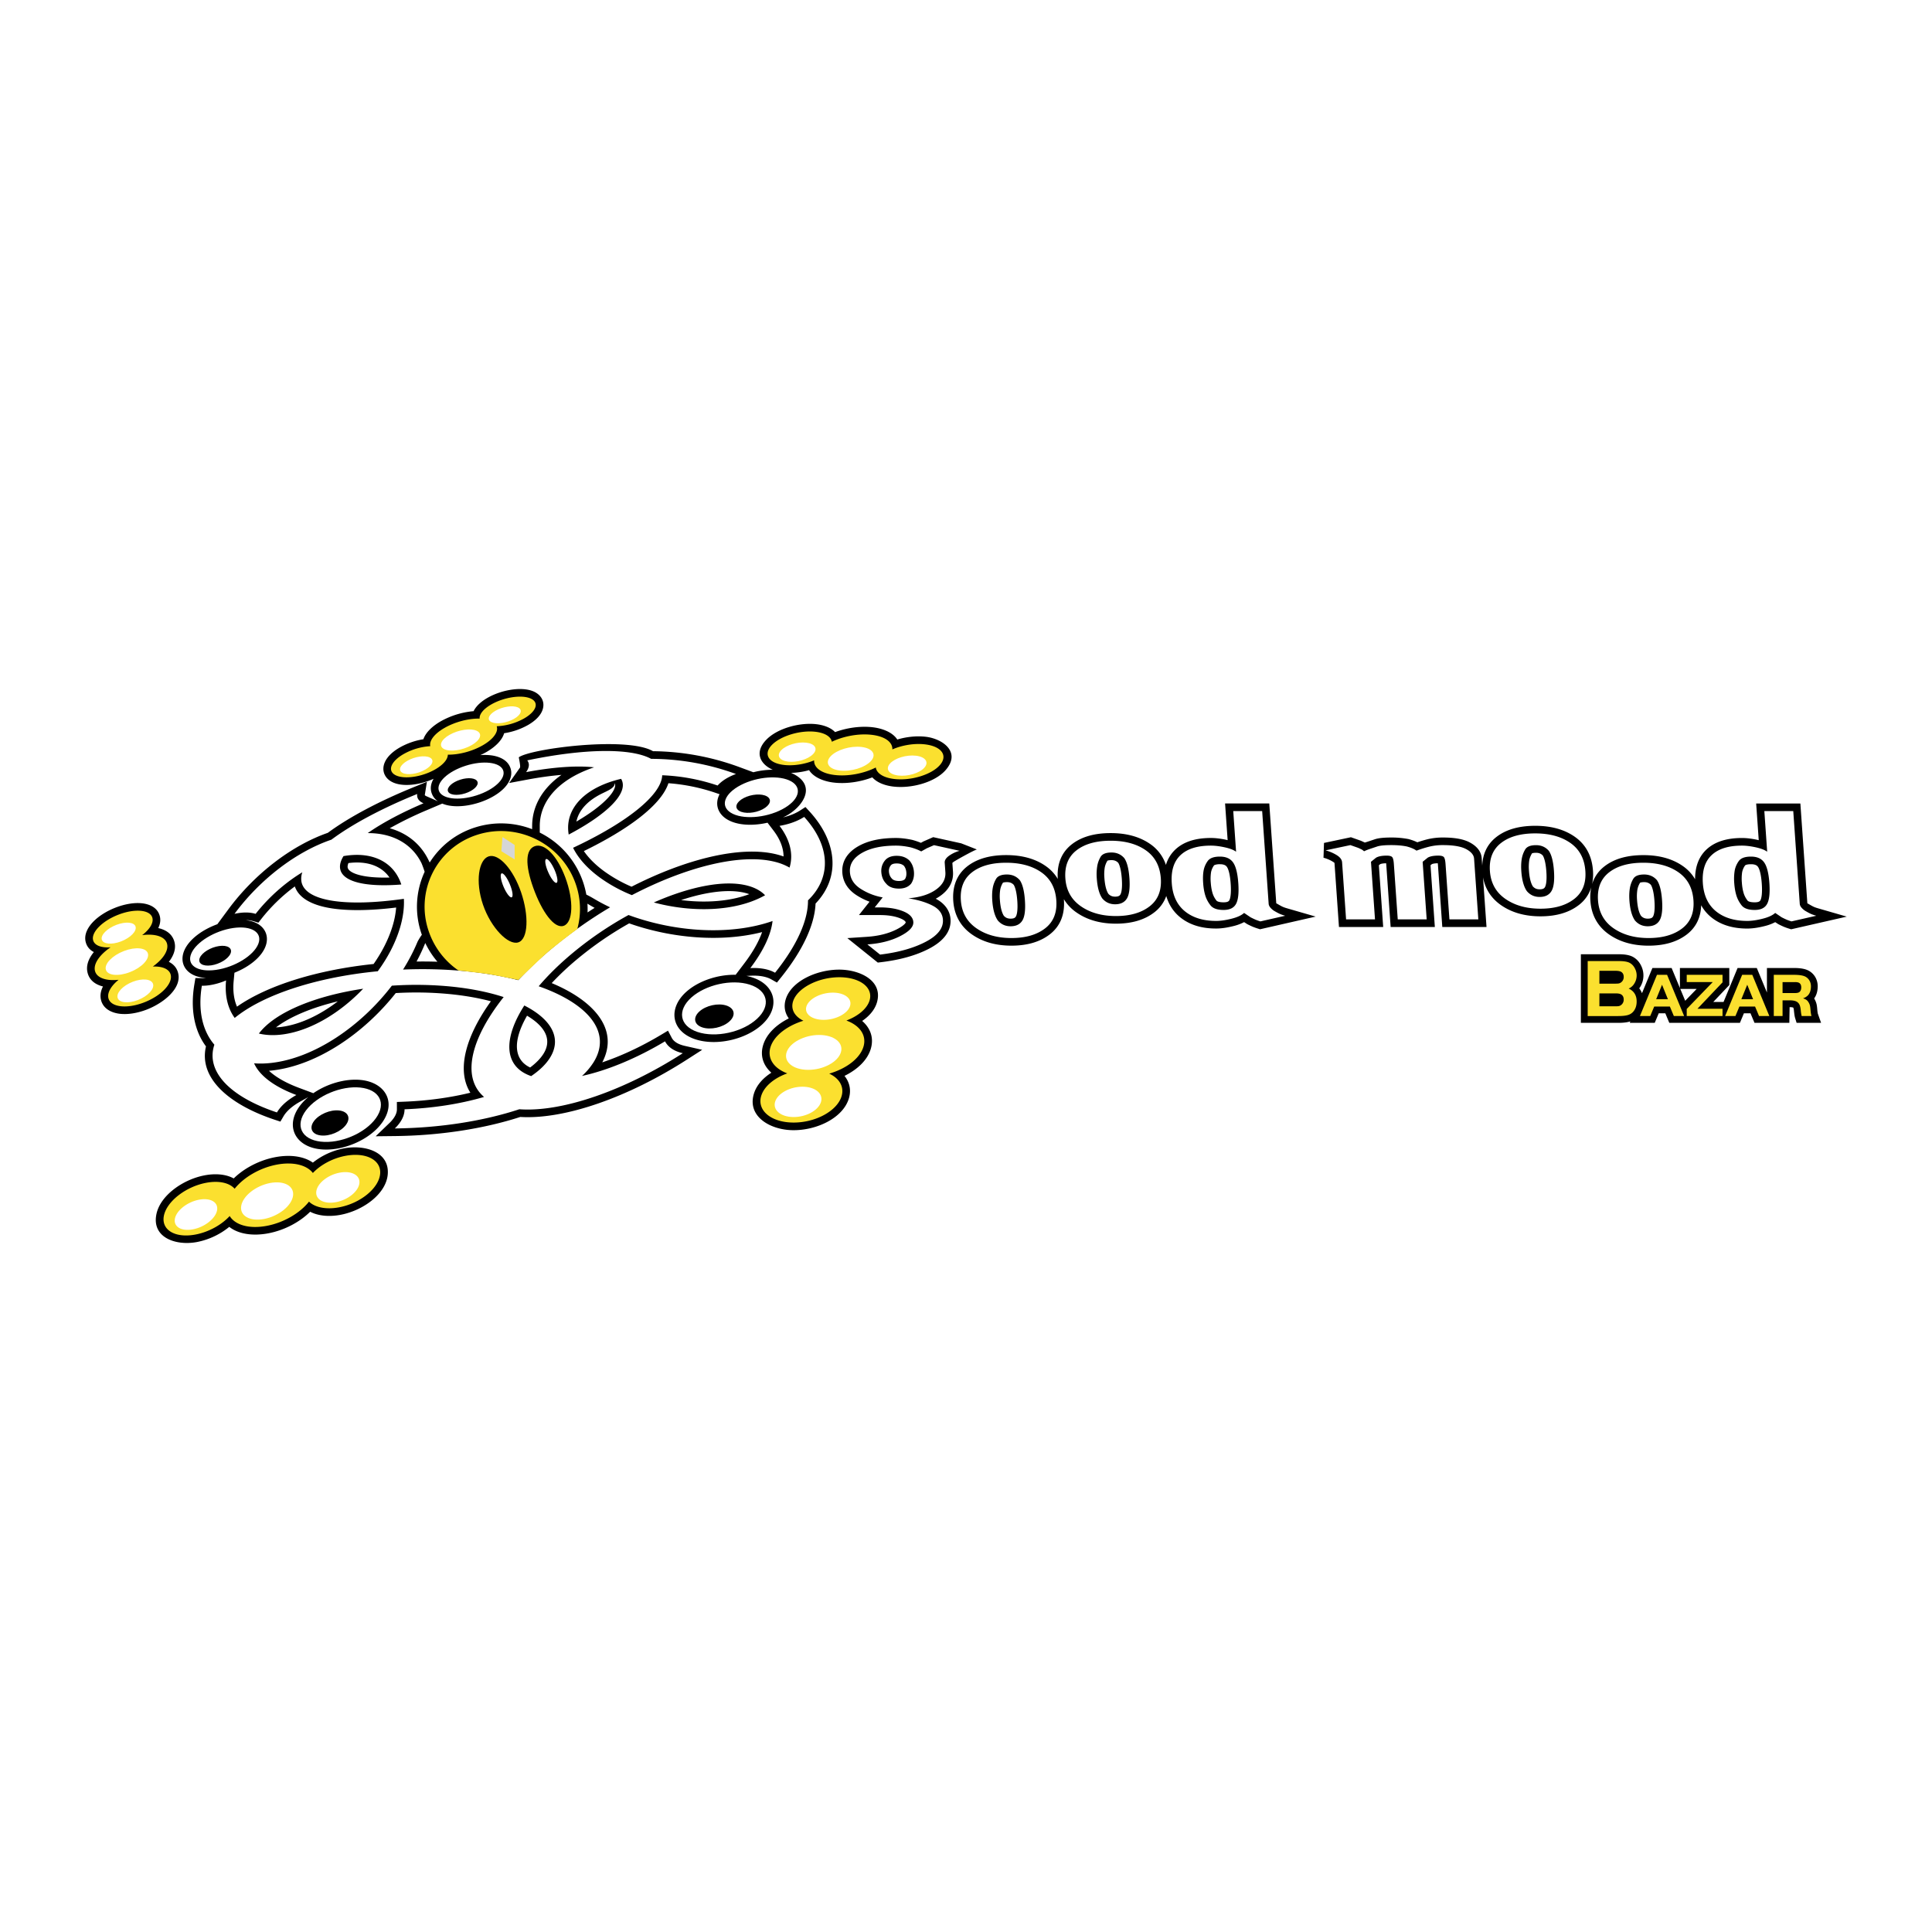 <svg xmlns="http://www.w3.org/2000/svg" width="2500" height="2500" viewBox="0 0 192.756 192.756"><g fill-rule="evenodd" clip-rule="evenodd"><path fill="#fff" d="M0 0h192.756v192.756H0V0z"/><path d="M167.643 98.664l.49 1.182 1.145-1.182h-1.635zm-4.983 3.24c-.334.109-.758.146-1.221.146h-3.715v-6.844h3.781c.51 0 .998.055 1.365.237.41.21.709.548.896.967.133.289.199.596.199.912a2.173 2.173 0 0 1-.416 1.285c.115.148.205.311.273.484l1.039-2.514h1.916l.828 1.998v-1.998h4.928v1.701l-1.598 1.686h1.025l1.4-3.387h1.916l1.012 2.445v-2.445h2.688c.59 0 1.168.066 1.574.326.254.162.455.379.596.645.141.268.207.555.207.854 0 .436-.098.861-.354 1.213l.074.131c.072.139.131.289.168.445.025.115.049.281.066.504.025.295.055.422.062.447l.322.908h-2.443l-.148-.477c-.053-.172-.088-.438-.117-.721a1.138 1.138 0 0 0-.064-.32c-.014-.008-.117-.051-.369-.049l-.027 1.566H175.046l-.398-.951h-.658l-.398.951H166.547l-.398-.951h-.658l-.398.951H162.6l.06-.145z"/><path d="M158.404 101.371v-5.485h3.102c.484 0 .838.055 1.061.165.256.131.451.344.582.639a1.496 1.496 0 0 1-.086 1.428 1.213 1.213 0 0 1-.572.51c.531.244.799.674.799 1.291 0 .359-.086.66-.254.902a1.11 1.11 0 0 1-.564.432c-.232.08-.576.119-1.031.119h-3.037v-.001zm1.168-3.232h1.59c.164 0 .285-.008.361-.025s.148-.053.219-.107a.65.65 0 0 0 .256-.545c0-.223-.08-.387-.24-.492-.115-.074-.305-.113-.572-.113h-1.613v1.282h-.001zm0 2.261h1.59c.164 0 .285-.008.363-.025s.148-.055.217-.107a.66.66 0 0 0 .256-.549c0-.225-.08-.391-.24-.496-.115-.076-.305-.113-.572-.113h-1.613v1.29h-.001zM163.615 101.371l1.701-4.113h1.01l1.701 4.113H167l-.396-.949h-1.562l-.398.949h-1.029zm2.207-3.123l-.586 1.445h1.172l-.586-1.445zM170.879 97.984h-2.594v-.726h3.572v.752l-2.5 2.633h2.5v.728h-3.572v-.707l2.594-2.68zM172.115 101.371l1.701-4.113h1.01l1.701 4.113H175.5l-.398-.949h-1.562l-.396.949h-1.029zm2.207-3.123l-.588 1.445h1.172l-.584-1.445zM177.846 99.805v1.566h-.875v-4.113h2.008c.576 0 .98.072 1.209.219.156.1.275.229.361.391s.129.34.129.535c0 .391-.102.693-.301.904a1.189 1.189 0 0 1-.49.295c.162.053.283.113.365.178s.156.158.223.283c.051.096.086.189.107.281s.039.227.053.406c.023.295.057.502.1.621h-.982a3.645 3.645 0 0 1-.09-.586c-.025-.24-.068-.426-.131-.553a.688.688 0 0 0-.289-.301c-.158-.086-.389-.129-.691-.127h-.706v.001zm0-.729h1.229c.205 0 .352-.029.438-.09.131-.094.197-.254.197-.48 0-.252-.1-.414-.297-.484a1.153 1.153 0 0 0-.338-.037h-1.229v1.091z" fill="#fbe02f"/><path d="M174.201 86.291a.365.365 0 0 0-.084.042 1.748 1.748 0 0 0-.303.682 4.527 4.527 0 0 0-.027 1.057c.027.403.09.748.178 1.038.078.259.207.507.393.745.027.035.17.17.713.17.43 0 .525-.128.568-.206.105-.194.201-.686.135-1.641-.068-.974-.232-1.481-.379-1.69-.096-.135-.268-.264-.697-.264-.245 0-.403.031-.497.067zm-21.263 2.152c.176.192.381.284.674.284.352 0 .461-.106.525-.213.102-.167.209-.623.143-1.556-.061-.877-.211-1.37-.355-1.604-.172-.181-.377-.271-.674-.271-.215 0-.34.029-.402.054-.119.199-.23.434-.275.701a4.499 4.499 0 0 0-.031 1.015c.055.812.213 1.311.395 1.59zm10.785 2.927c.176.192.381.284.674.284.352 0 .461-.106.525-.212.102-.168.209-.623.143-1.556-.061-.877-.211-1.37-.355-1.605-.17-.18-.377-.271-.674-.271-.215 0-.34.029-.402.054a1.99 1.99 0 0 0-.273.701 4.372 4.372 0 0 0-.033 1.015c.055.811.213 1.31.395 1.59zm4.175-4.963a4.12 4.12 0 0 1 1.221 1.317c-.002-1.191.338-2.217 1.129-2.962.865-.814 2.096-1.154 3.549-1.154.461 0 .98.062 1.557.19l.115.026-.256-3.66h4.41l.697 9.958c.02.027.057.024.146.082.197.116.357.204.48.263.113.054.273.108.477.167l2.828.818-5.549 1.264-.197-.063a6.344 6.344 0 0 1-.525-.186 9.32 9.32 0 0 1-.562-.266l-.305-.198a4.657 4.657 0 0 1-1.074.397c-.621.156-1.197.242-1.717.242-1.418 0-2.643-.354-3.6-1.134a4.098 4.098 0 0 1-.996-1.192c-.035 1.191-.494 2.194-1.43 2.913-1.006.773-2.305 1.12-3.818 1.12-1.521 0-2.854-.358-3.947-1.124-1.135-.795-1.758-1.933-1.855-3.34a4.778 4.778 0 0 1 .09-1.383 3.52 3.52 0 0 1-1.254 1.8c-1.006.773-2.305 1.12-3.818 1.12-1.521 0-2.854-.358-3.947-1.123-.979-.686-1.576-1.625-1.785-2.772l.348 4.959h-4.412l-.436-6.23-.012-.128c-.322.004-.502.049-.588.085l-.139.111.432 6.163h-4.41l-.436-6.23-.012-.128c-.322.004-.502.049-.588.085l-.139.111.432 6.163h-4.412l-.447-6.394a.764.764 0 0 0-.156-.116 3.444 3.444 0 0 0-.941-.402l.049-1.477 2.688-.568.99.35c.152.068.305.136.396.182.078-.029.176-.052.262-.082l.75-.25c.395-.13.971-.172 1.631-.172a8.92 8.92 0 0 1 1.707.154c.314.083.617.189.887.323.357-.122.699-.223 1.027-.304a6.36 6.36 0 0 1 1.533-.173c1.08 0 2.006.134 2.674.491.6.32 1.137.821 1.189 1.569l.053.755c.045-1.166.494-2.149 1.402-2.859.998-.781 2.324-1.124 3.885-1.124 1.541 0 2.875.343 3.945 1.092 1.121.784 1.717 1.94 1.816 3.372a4.68 4.68 0 0 1-.09 1.368c.213-.7.617-1.303 1.229-1.781 1-.781 2.324-1.125 3.885-1.125 1.54-.003 2.874.341 3.944 1.09zm-78.911 1.255c.078.093.268.234.707.234.323 0 .492-.084.598-.19.104-.172.155-.375.136-.64-.021-.299-.11-.517-.247-.688-.158-.141-.376-.232-.716-.232-.393 0-.529.112-.594.198a.868.868 0 0 0-.182.617c.021.31.143.542.298.701zm6.031-1.568l.061.866c.071 1.013-.424 1.831-1.27 2.427a4.528 4.528 0 0 1-.45.279c.818.425 1.41 1.117 1.474 2.035.092 1.307-.833 2.264-2.126 2.941-1.312.686-2.923 1.13-4.811 1.356l-.317.039-3.04-2.441 1.95-.129c1.179-.078 2.162-.332 2.967-.74.42-.213.671-.399.806-.543a.548.548 0 0 0 .099-.135.205.205 0 0 0-.064-.14c-.069-.073-.206-.174-.463-.279-.521-.213-1.189-.334-2.027-.334h-2.111l1.058-1.333a6.54 6.54 0 0 1-1.304-.652c-.827-.534-1.343-1.287-1.41-2.245-.081-1.149.541-2.027 1.562-2.621 1.003-.582 2.289-.839 3.794-.839.488 0 1.046.067 1.635.194.3.082.587.179.849.289l.246-.137.98-.429 2.796.617 1.56.611c-.33.094-2.114 1.086-2.333 1.247a.906.906 0 0 0-.111.096zm5.136 5.276c.176.192.381.284.674.284.352 0 .461-.106.525-.212.102-.168.209-.623.143-1.556-.061-.877-.211-1.37-.355-1.605-.17-.18-.377-.271-.674-.271-.215 0-.34.029-.402.054a1.99 1.99 0 0 0-.273.701 4.372 4.372 0 0 0-.033 1.015c.055.811.214 1.31.395 1.59zm10.428-2.195c.174.191.381.284.674.284.352 0 .461-.106.525-.212.102-.168.209-.623.143-1.557-.061-.877-.211-1.37-.355-1.604-.172-.18-.377-.271-.674-.271-.217 0-.34.029-.402.054a1.988 1.988 0 0 0-.275.7 4.374 4.374 0 0 0-.033 1.015c.057.812.215 1.312.397 1.591zm10.631-2.884a.365.365 0 0 0-.084.042 1.714 1.714 0 0 0-.301.682 4.403 4.403 0 0 0-.029 1.057c.029.403.09.748.178 1.038.078.259.207.507.393.745.029.035.172.17.713.17.43 0 .525-.127.568-.206.105-.194.203-.686.135-1.641-.066-.974-.232-1.481-.379-1.69-.096-.135-.268-.264-.697-.264a1.45 1.45 0 0 0-.497.067zm-3.477 5.217c-.68-.553-1.131-1.271-1.377-2.117a3.535 3.535 0 0 1-1.203 1.642c-1.006.774-2.305 1.121-3.818 1.121-1.523 0-2.854-.359-3.947-1.124a4.33 4.33 0 0 1-1.248-1.32l.004.068c.102 1.427-.346 2.626-1.418 3.45-1.006.773-2.305 1.12-3.818 1.12-1.521 0-2.854-.358-3.947-1.124-1.136-.795-1.758-1.933-1.856-3.34-.1-1.422.336-2.62 1.394-3.446 1-.781 2.324-1.125 3.884-1.125 1.541 0 2.875.344 3.945 1.092.508.355.908.788 1.205 1.288-.102-1.426.336-2.625 1.393-3.451.998-.781 2.324-1.124 3.885-1.124 1.539 0 2.873.344 3.945 1.092a4.083 4.083 0 0 1 1.566 2.085 3.434 3.434 0 0 1 .938-1.536c.865-.814 2.094-1.154 3.547-1.154.461 0 .98.062 1.559.19l.113.026-.256-3.66h4.41l.697 9.958c.02.027.057.024.146.082.197.116.357.204.48.263.115.054.273.108.477.167l2.828.818-5.549 1.264-.197-.063a6.624 6.624 0 0 1-.525-.186 9.32 9.32 0 0 1-.562-.266l-.305-.198a4.657 4.657 0 0 1-1.074.397c-.621.156-1.197.242-1.717.242-1.419.003-2.644-.351-3.599-1.131z"/><path d="M87.93 87.013c.033.47.197.856.493 1.158.27.324.693.485 1.271.485.522 0 .923-.162 1.203-.485.224-.333.32-.72.29-1.158-.032-.459-.183-.845-.452-1.158-.324-.313-.748-.47-1.27-.47-.549 0-.95.167-1.202.501s-.362.71-.333 1.127zm.135 2.521a5.993 5.993 0 0 1-2.204-.861c-.663-.428-1.017-.98-1.064-1.659-.055-.782.34-1.419 1.186-1.91.845-.49 1.982-.736 3.412-.736.439 0 .924.058 1.455.172.42.115.773.25 1.059.407l.556-.312.72-.313 2.554.563a3.326 3.326 0 0 0-1.059.5c-.301.219-.442.448-.426.688l.066.939c.048.688-.268 1.272-.949 1.752s-1.596.767-2.743.86c.973.157 1.78.401 2.422.735s.983.798 1.025 1.393c.059.845-.515 1.583-1.721 2.214-1.207.631-2.723 1.056-4.549 1.275l-1.267-1.017c1.258-.083 2.345-.356 3.261-.821.916-.464 1.357-.936 1.323-1.416-.031-.448-.365-.803-1.002-1.063s-1.408-.391-2.315-.391h-.535l.795-.999zM98.998 89.832c.064.897.248 1.565.553 2.003.33.386.756.579 1.277.579.551 0 .941-.193 1.176-.579.234-.386.318-1.054.252-2.003-.066-.95-.238-1.623-.512-2.019-.33-.376-.756-.564-1.277-.564-.549 0-.91.144-1.082.43a2.684 2.684 0 0 0-.346.963c-.057.355-.07.752-.041 1.19zm1.387-3.757c1.43 0 2.6.318 3.51.955s1.408 1.571 1.494 2.802c.086 1.221-.289 2.152-1.123 2.794-.834.642-1.953.962-3.355.962-1.4 0-2.572-.329-3.51-.986-.94-.658-1.452-1.581-1.535-2.771-.085-1.221.282-2.153 1.103-2.794.82-.641 1.959-.962 3.416-.962zM109.426 87.637c.062.897.246 1.565.553 2.003.328.386.754.58 1.277.58.549 0 .941-.193 1.176-.58.234-.386.316-1.054.252-2.003-.068-.95-.238-1.623-.514-2.02-.328-.376-.754-.563-1.275-.563-.551 0-.912.144-1.084.43a2.688 2.688 0 0 0-.344.963 5.097 5.097 0 0 0-.041 1.19zm1.386-3.757c1.428 0 2.598.318 3.508.955s1.408 1.571 1.496 2.802c.084 1.221-.289 2.152-1.125 2.794-.834.642-1.951.963-3.354.963s-2.572-.329-3.512-.986c-.939-.658-1.451-1.581-1.533-2.771-.086-1.221.281-2.153 1.104-2.794.821-.642 1.959-.963 3.416-.963zM121.709 85.463c-.604 0-1.014.151-1.225.454-.213.303-.348.626-.406.971s-.072.756-.037 1.236c.031.449.1.851.207 1.206s.281.686.523.994c.242.308.678.462 1.311.462.605 0 1.016-.201 1.236-.603.219-.402.295-1.088.227-2.059-.07-.991-.242-1.683-.518-2.074-.273-.391-.713-.587-1.318-.587zm-.375 6.418c-1.291 0-2.33-.321-3.117-.962-.787-.642-1.225-1.573-1.309-2.794-.088-1.242.203-2.178.875-2.81.67-.631 1.678-.947 3.025-.947.412 0 .877.058 1.393.172.518.115.891.261 1.123.438l-.283-4.054h2.885l.648 9.251c.016.219.182.443.5.673.23.136.416.238.559.306.141.068.338.138.592.211l-2.477.563c-.197-.062-.352-.117-.465-.164s-.283-.128-.512-.243l-.648-.438c-.258.24-.678.433-1.258.579-.582.146-1.092.219-1.531.219zM141.938 85.981l.402 5.744h-2.887l-.387-5.523c-.025-.369-.082-.6-.172-.694s-.271-.142-.545-.142c-.469 0-.82.068-1.059.205l-.508.41.402 5.744h-2.885l-.398-5.687c-.018-.263-.186-.496-.502-.701a4.2 4.2 0 0 0-1.148-.497l2.479-.524.76.268c.143.063.256.115.342.158.084.042.172.105.26.189.16-.078.354-.155.582-.233l.744-.249c.27-.088.734-.133 1.393-.133.578 0 1.09.044 1.535.134.42.111.746.251.979.418.455-.167.885-.301 1.291-.401a5.571 5.571 0 0 1 1.35-.151c1.043 0 1.816.134 2.316.401.498.268.762.584.787.951l.424 6.056h-2.885l-.387-5.523c-.027-.369-.084-.6-.174-.694-.088-.095-.27-.142-.545-.142-.467 0-.82.068-1.059.205l-.505.411zM151.781 86.905c.062.897.248 1.565.553 2.003.33.386.756.58 1.277.58.551 0 .941-.193 1.176-.58.234-.386.318-1.054.252-2.003s-.238-1.623-.514-2.02c-.328-.375-.754-.563-1.275-.563-.549 0-.91.144-1.082.431a2.685 2.685 0 0 0-.346.962c-.058.355-.07.752-.041 1.19zm1.387-3.757c1.43 0 2.6.318 3.51.955.91.637 1.408 1.571 1.494 2.802.086 1.221-.289 2.152-1.123 2.794-.836.642-1.953.962-3.355.962-1.4 0-2.572-.329-3.512-.986-.939-.657-1.449-1.581-1.533-2.771-.086-1.221.283-2.152 1.104-2.794.819-.641 1.958-.962 3.415-.962zM162.566 89.832c.064.897.248 1.565.553 2.003.33.386.756.579 1.277.579.551 0 .941-.193 1.176-.579.234-.386.318-1.054.252-2.003-.066-.95-.238-1.623-.512-2.019-.33-.376-.754-.564-1.277-.564-.549 0-.91.144-1.082.43a2.684 2.684 0 0 0-.346.963c-.056.355-.07.752-.041 1.19zm1.387-3.757c1.43 0 2.6.318 3.51.955s1.408 1.571 1.494 2.802c.086 1.221-.289 2.152-1.123 2.794-.836.642-1.953.962-3.355.962-1.4 0-2.572-.329-3.512-.986-.938-.658-1.449-1.581-1.533-2.771-.086-1.221.283-2.153 1.104-2.794s1.958-.962 3.415-.962zM174.697 85.463c-.605 0-1.014.151-1.225.454-.213.303-.35.626-.406.971a5.28 5.28 0 0 0-.039 1.236c.033.449.102.851.209 1.206s.281.686.523.994c.24.308.678.462 1.311.462.604 0 1.016-.201 1.234-.603.221-.402.295-1.088.229-2.059-.07-.991-.242-1.683-.518-2.074-.273-.391-.712-.587-1.318-.587zm-.375 6.418c-1.291 0-2.332-.321-3.119-.962-.785-.642-1.223-1.573-1.309-2.794-.086-1.242.205-2.178.877-2.81.67-.631 1.678-.947 3.025-.947.412 0 .875.058 1.393.172.516.115.891.261 1.123.438l-.283-4.054h2.885l.648 9.251c.014.219.182.443.5.673.229.136.414.238.557.306s.34.138.592.211l-2.475.563c-.197-.062-.352-.117-.465-.164s-.283-.128-.512-.243l-.648-.438c-.258.24-.678.433-1.26.579-.58.146-1.089.219-1.529.219z" fill="#fff"/><path d="M58.609 90.16c.019.293.022.584.011.874.233-.154.469-.307.704-.456a20.094 20.094 0 0 1-.497-.287l-.218-.131zm-16.18 3.923l-.064.155a18.634 18.634 0 0 1-.806 1.694 46.754 46.754 0 0 1 2.083.02 8.524 8.524 0 0 1-1.213-1.869zm32.327-4.871a3.868 3.868 0 0 0-.339-.107c-1.566-.424-3.862-.166-6.464.695 2.467.315 4.889.125 6.803-.588zm-21.864 17.292c.586-.438 1.022-.889 1.311-1.336.807-1.252.438-2.604-1.62-3.832-1.561 2.725-1.202 4.453.309 5.168zm-25.358-4c.18-.01.366-.027.558-.051 1.841-.24 3.816-1.168 5.612-2.549-2.612.625-4.776 1.537-6.17 2.6zm7.23-16.396c-.091.22-.094.371-.073.464.041.182.288.524 1.29.763.726.173 1.698.249 2.879.215-.754-1.095-2.134-1.691-4.096-1.442zm25.761-6.361c.917-.937.904-1.431.81-1.615.012.5-.718.756-1.362 1.083-1.475.747-2.25 1.725-2.467 2.755 1.327-.779 2.349-1.538 3.019-2.223zm-36 12.054c.47.054.896.184 1.248.403.774.484 1.061 1.336.709 2.24-.426 1.094-1.683 2.048-3.092 2.606l-.078.838c-.094 1.004.035 1.859.333 2.547 3.105-2.176 8.162-3.689 13.629-4.256.864-1.231 1.521-2.536 1.905-3.831a8.65 8.65 0 0 0 .345-1.804c-2.561.312-4.789.345-6.488.074-1.649-.263-3.174-.88-3.62-2.179a17.242 17.242 0 0 0-3.316 3.206l-.322.41-.498-.153a2.583 2.583 0 0 0-.755-.101zm52.05-9.72c-1.472.34-3.042.277-4.05-.342-.823-.505-1.172-1.347-.853-2.228.033-.093.073-.183.119-.272l-.438-.15a18.802 18.802 0 0 0-4.665-.947c-.719 2.203-4.082 4.646-8.436 6.77.466.679 1.143 1.372 2.056 2.035a14.14 14.14 0 0 0 2.702 1.52c5.338-2.728 10.876-4.154 14.532-3.211.219.057.431.122.633.194-.002-.809-.321-1.692-1.007-2.591l-.593-.778zm-31.262-6.052l-.053.004.053-.004zm36.133-3.775c.692.08 1.419.317 1.871.789 1.153-.425 2.511-.626 3.724-.488.986.112 2.008.496 2.481 1.227.902-.268 1.912-.382 2.837-.275 1.674.192 3.575 1.521 1.978 3.335-1.071 1.216-3.426 1.861-5.264 1.627-.777-.099-1.571-.381-2.041-.911-1.206.461-2.643.675-3.909.512-.968-.125-1.946-.516-2.4-1.232a7.331 7.331 0 0 1-1.801.273c.137.055.268.117.391.187 2.178 1.236.689 3.276-.93 4.125a6.877 6.877 0 0 1-.258.128c.51-.121.979-.291 1.385-.506a4.29 4.29 0 0 0 .31-.18l.541-.348.434.475c2.667 2.926 3.133 6.472.574 9.155-.094 2.155-1.314 4.723-3.449 7.379l-.405.504-.562-.318a2.402 2.402 0 0 0-.495-.207c-.435-.133-.963-.188-1.561-.158l-.427.021c.185.035.365.082.54.137 2.388.746 2.884 2.992 1.031 4.705-1.645 1.521-4.616 2.178-6.707 1.467-2.402-.818-2.688-3.094-.859-4.727 1.228-1.098 3.162-1.73 4.921-1.695l.857-1.129c.874-1.149 1.458-2.208 1.782-3.129-4.03 1.026-8.962.642-13.262-.873a34.606 34.606 0 0 0-5.226 3.603 28.373 28.373 0 0 0-2.503 2.357c4.115 1.711 6.797 4.566 5.044 7.908 1.883-.633 3.894-1.57 5.868-2.75l.69-.412.374.713c.135.256.407.516.919.695.112.039.229.072.35.102l1.769.4-1.526.98c-5.784 3.717-12.125 5.988-16.624 5.719-3.626 1.176-8.021 1.859-12.51 1.906l-1.917.021 1.381-1.33a3.14 3.14 0 0 0 .412-.475c.246-.35.327-.646.326-.883l-.003-.734.734-.029c2.325-.09 4.581-.402 6.597-.895-1.461-2.33-.356-5.783 2.049-9.123-1.438-.381-3.104-.654-4.949-.787a35.021 35.021 0 0 0-4.544-.031c-3.164 4.008-7.775 7.15-12.19 7.707-.154.02-.306.035-.456.049.647.602 1.635 1.193 2.996 1.701l1.428.533c1.372-.945 3.198-1.48 4.752-1.32 2.389.246 3.584 2.189 2.114 4.25-1.256 1.76-4.027 2.922-6.239 2.656-2.457-.295-3.468-2.336-1.965-4.332.234-.311.515-.6.832-.867l-.816.457c-.653.365-1.155.777-1.48 1.201a2.435 2.435 0 0 0-.174.258l-.312.531-.585-.193c-4.543-1.512-7.582-4.146-6.839-7.311-1.186-1.592-1.562-3.77-1.16-6.176l.107-.643.652.008c.129 0 .263-.006.403-.018-.592-.035-1.127-.182-1.546-.463-.774-.52-.999-1.4-.616-2.287.483-1.119 1.831-2.082 3.295-2.611l1.101-1.49c2.583-3.494 6.263-6.351 9.92-7.628 2.117-1.56 5.125-3.161 8.637-4.583l1.249-.505-.212 1.33a.64.64 0 0 0 .182.114l1.134.499a1.61 1.61 0 0 1-.633-.824c-.172-.518-.047-1.007.197-1.422-1.362.616-3.096.856-4.147.315-.757-.39-1.048-1.143-.745-1.905.246-.619.842-1.151 1.557-1.555a7.04 7.04 0 0 1 2.316-.801c.254-.745 1.006-1.378 1.769-1.81a8.13 8.13 0 0 1 3.242-.99c.271-.564.847-1.025 1.414-1.346 1.351-.765 3.338-1.138 4.544-.632.725.305 1.19.977.935 1.801-.198.639-.788 1.17-1.478 1.565a6.995 6.995 0 0 1-2.368.811c-.224.77-.997 1.432-1.759 1.87a7.023 7.023 0 0 1-.618.315 5.42 5.42 0 0 1 1.024.015c.737.085 1.628.387 1.954 1.201.346.866-.179 1.676-.714 2.186-.583.554-1.438 1.031-2.416 1.343-.98.312-1.962.421-2.774.317a3.386 3.386 0 0 1-.873-.225l-1.569.667a36.349 36.349 0 0 0-3.671 1.794c1.729.481 3.08 1.564 3.86 3.153l.128.262a8.28 8.28 0 0 1 4.527-3.496 8.565 8.565 0 0 1 5.691.172l.004-.374c.021-1.973 1.06-3.732 2.923-5.041-1.031.084-2.167.24-3.382.466l-1.839.344 1.078-1.529c.089-.127-.119-.996-.109-1.039 1.172-.86 10.773-2.118 13.387-.607a25.57 25.57 0 0 1 8.543 1.558l1.469.542a7.9 7.9 0 0 1 1.933-.25c-1.212-.529-1.906-1.706-.616-3.019 1.081-1.1 3.266-1.718 4.966-1.524zm-69.488 28.892c-.754-.086-1.633-.443-1.874-1.352-.126-.48-.028-.947.19-1.373-.718-.178-1.333-.584-1.533-1.355-.191-.738.116-1.46.623-2.078-.378-.196-.683-.508-.81-.987-.214-.813.281-1.571.783-2.076.549-.551 1.333-1.044 2.22-1.384.884-.339 1.777-.491 2.526-.428.689.058 1.559.343 1.832 1.192.145.451.068.889-.126 1.289.718.162 1.342.54 1.583 1.275.242.737-.039 1.467-.526 2.094.404.199.735.517.892 1.001.513 1.59-1.418 3.107-3.07 3.75-.951.37-1.912.524-2.71.432zm22.027 20.055c-1.121.211-2.214.123-3.04-.305-1.044 1.035-2.572 1.85-4.188 2.154-1.491.281-2.949.094-3.882-.646a7.331 7.331 0 0 1-3.227 1.514c-2.109.398-4.559-.445-4.032-2.828.405-1.83 2.625-3.406 4.776-3.822 1.072-.207 2.135-.131 2.925.305 1.037-1.016 2.541-1.811 4.119-2.117 1.43-.277 2.833-.125 3.78.539a7.117 7.117 0 0 1 3.078-1.418c2.079-.402 4.603.318 4.389 2.617-.18 1.931-2.448 3.579-4.698 4.007zm53.506-21.185c-.218.744-.773 1.367-1.472 1.844.774.67 1.193 1.623.866 2.76-.336 1.166-1.371 2.105-2.63 2.721.481.598.696 1.365.442 2.232-.575 1.965-3.221 3.223-5.619 3.186-2.305-.037-4.607-1.428-3.833-3.725.277-.82.918-1.502 1.712-2.01-.788-.705-1.18-1.703-.784-2.861.371-1.09 1.35-1.967 2.525-2.557-.389-.539-.539-1.219-.283-1.977.589-1.75 3.037-2.859 5.229-2.889 2.069-.029 4.493 1.065 3.847 3.276z"/><path d="M43.784 78.881c-.272-.818.925-1.924 2.671-2.481 1.746-.557 3.418-.366 3.738.437.326.815-.86 1.95-2.655 2.522-1.795.572-3.477.353-3.754-.478zM21.546 96.766c-1.866.26-2.959-.482-2.458-1.644.493-1.143 2.354-2.269 4.172-2.533 1.827-.266 2.959.434 2.513 1.58-.452 1.164-2.352 2.334-4.227 2.597zM37.509 111.557c-1.084 1.52-3.576 2.576-5.529 2.342-1.932-.23-2.564-1.635-1.448-3.119 1.099-1.459 3.504-2.471 5.404-2.275 1.921.198 2.641 1.556 1.573 3.052zM74.782 98.229c1.822.57 2.172 2.1.742 3.422-1.446 1.338-4.126 1.924-5.945 1.305-1.791-.609-2.041-2.15-.598-3.439 1.427-1.275 4.007-1.849 5.801-1.288zM73.918 78.32c1.639-.848 3.876-1.012 5.021-.362 1.163.66.768 1.912-.908 2.791-1.684.883-3.982 1.034-5.108.342-1.108-.681-.652-1.919.995-2.771z" fill="#fff"/><path d="M39.46 77.338c-.846-.436-.463-1.385.838-2.122a6.165 6.165 0 0 1 2.63-.77c-.115-.542.406-1.248 1.454-1.84 1.069-.604 2.411-.936 3.473-.91-.045-.43.371-.967 1.183-1.427 1.247-.705 2.974-.971 3.875-.592.911.383.638 1.281-.626 2.005a6.144 6.144 0 0 1-2.729.776c.187.544-.31 1.28-1.398 1.904-1.066.612-2.409.948-3.479.93.002.449-.44 1.001-1.264 1.473-1.322.758-3.1 1.014-3.957.573zM14.394 100.006c-1.735.674-3.338.488-3.574-.406-.146-.553.269-1.246 1.013-1.846-1.233.133-2.174-.18-2.355-.879-.183-.708.463-1.624 1.552-2.362-.917.064-1.601-.182-1.739-.706-.21-.797.929-1.938 2.54-2.556 1.608-.617 3.111-.492 3.362.287.165.512-.249 1.18-1.009 1.76 1.25-.164 2.241.119 2.467.808.223.68-.357 1.578-1.405 2.327.905-.04 1.596.223 1.77.764.28.873-.891 2.135-2.622 2.809zM37.926 117.123c-.132 1.428-1.964 2.928-4.082 3.33-1.324.25-2.428.006-3.015-.566-.891 1.129-2.488 2.09-4.212 2.416-1.763.334-3.158-.09-3.701-.979-.797.869-2.068 1.592-3.409 1.846-2.061.391-3.465-.479-3.147-1.916.312-1.412 2.178-2.852 4.178-3.24 1.3-.252 2.356-.002 2.872.588.888-1.119 2.473-2.07 4.172-2.4 1.663-.322 3.022.031 3.633.828.755-.801 1.941-1.459 3.225-1.707 2.051-.397 3.616.398 3.486 1.8zM83.654 97.5c2.089-.029 3.489.994 3.107 2.303-.243.83-1.145 1.572-2.315 2.016 1.316.48 2.036 1.453 1.708 2.59-.34 1.182-1.713 2.213-3.422 2.707.996.465 1.513 1.293 1.235 2.242-.433 1.484-2.628 2.674-4.877 2.639-2.228-.033-3.616-1.262-3.125-2.719.314-.934 1.324-1.74 2.583-2.186-1.359-.506-2.052-1.525-1.656-2.686.381-1.115 1.676-2.078 3.264-2.566-.875-.426-1.296-1.15-1.021-1.969.434-1.289 2.448-2.342 4.519-2.371zM77.022 74.313c.881-.897 2.813-1.478 4.338-1.303.964.111 1.544.497 1.631.995 1.149-.551 2.666-.842 3.965-.694 1.344.152 2.105.733 2.075 1.457.957-.417 2.175-.628 3.241-.505 1.659.19 2.339 1.117 1.494 2.076-.854.97-2.924 1.589-4.597 1.375-1.075-.137-1.713-.584-1.79-1.14-1.191.602-2.803.916-4.159.741-1.312-.168-2.029-.749-1.996-1.453-.938.387-2.083.575-3.053.451-1.534-.196-2.039-1.094-1.149-2z" fill="#fbe02f"/><path d="M49.053 72.054c-.506-.227-.331-.739.386-1.146.715-.406 1.705-.557 2.217-.337.516.222.354.735-.367 1.147-.723.413-1.726.564-2.236.336zM44.329 74.746c-.602-.289-.363-.931.524-1.434.884-.502 2.09-.683 2.701-.404.615.282.396.924-.497 1.436-.897.513-2.122.693-2.728.402zM40.171 77.115c-.485-.248-.271-.791.475-1.214.742-.422 1.738-.568 2.229-.327.496.243.294.787-.455 1.215-.751.43-1.76.576-2.249.326zM12.082 93.923c-.937.36-1.8.278-1.925-.182-.124-.456.526-1.111 1.45-1.466.923-.354 1.781-.279 1.918.17.139.455-.506 1.117-1.443 1.478zM12.965 96.988c-1.169.453-2.248.34-2.405-.25-.156-.582.65-1.41 1.799-1.853 1.147-.442 2.218-.34 2.395.233.179.58-.621 1.419-1.789 1.87zM13.767 99.771c-.984.383-1.896.277-2.034-.23-.137-.504.54-1.213 1.51-1.59.969-.375 1.875-.279 2.027.219.152.5-.52 1.219-1.503 1.601zM21.656 120.758c-.155.818-1.234 1.67-2.406 1.893-1.169.223-1.972-.27-1.796-1.09.174-.812 1.244-1.643 2.394-1.865 1.151-.221 1.962.251 1.808 1.062zM29.237 119.309c-.144.994-1.436 2.031-2.88 2.307-1.441.273-2.463-.322-2.288-1.318.172-.984 1.452-1.992 2.863-2.266 1.413-.272 2.447.294 2.305 1.277zM35.858 118.043c-.086.814-1.13 1.668-2.33 1.895-1.197.229-2.079-.256-1.972-1.072.106-.809 1.143-1.641 2.319-1.867 1.179-.228 2.068.237 1.983 1.044zM80.089 108.422c1.255.01 2.073.689 1.82 1.525-.255.844-1.501 1.52-2.775 1.5-1.268-.018-2.065-.717-1.792-1.551.272-.828 1.498-1.486 2.747-1.474zM81.718 103.258c1.486-.002 2.467.766 2.179 1.727-.291.973-1.764 1.762-3.277 1.754-1.504-.008-2.456-.799-2.138-1.76.314-.952 1.758-1.717 3.236-1.721zM83.051 99.035c1.196-.012 1.988.58 1.76 1.33-.229.756-1.404 1.379-2.617 1.385-1.207.006-1.98-.602-1.734-1.35.244-.744 1.4-1.351 2.591-1.365zM88.803 76.171c.491-.54 1.644-.885 2.583-.773.946.112 1.325.646.839 1.193-.489.551-1.662.901-2.612.782-.945-.12-1.303-.658-.81-1.202zM82.879 75.447c.604-.641 1.977-1.052 3.075-.922 1.107.13 1.529.762.93 1.413-.603.655-2.003 1.075-3.117.934-1.104-.142-1.497-.781-.888-1.425zM77.951 74.843c.503-.517 1.613-.85 2.486-.746.878.104 1.19.611.69 1.135-.503.526-1.631.865-2.512.754-.876-.111-1.17-.623-.664-1.143z" fill="#fff"/><path d="M47.637 77.997c.141.377-.409.897-1.228 1.158-.818.261-1.588.163-1.718-.218-.129-.378.422-.892 1.23-1.149.809-.258 1.578-.165 1.716.209zM21.862 94.387c.844-.121 1.355.209 1.14.74-.216.535-1.087 1.068-1.94 1.189-.852.119-1.356-.22-1.129-.754.225-.53 1.087-1.054 1.929-1.175zM31.327 111.848c.508-.682 1.625-1.152 2.503-1.057.882.098 1.197.732.696 1.422-.505.695-1.641 1.176-2.529 1.07-.885-.103-1.181-.748-.67-1.435zM70.063 102.502c-.824-.279-.947-.99-.282-1.59.661-.596 1.858-.859 2.684-.592.831.27.975.979.313 1.584-.665.61-1.884.877-2.715.598zM76.086 80.744c-.77.402-1.817.472-2.334.157-.514-.313-.308-.886.454-1.282.76-.395 1.794-.468 2.315-.161.525.308.333.884-.435 1.286z"/><path d="M56.74 83.265c3.824-2.02 5.962-4.118 5.274-5.477l-.045-.083c-.844.197-1.633.472-2.339.83-2.24 1.135-3.21 2.881-2.89 4.73zm-16.701 4.982c-.699-2.15-2.735-3.299-5.59-2.863l-.178.029c-.295.479-.412.928-.321 1.327.288 1.279 2.629 1.78 6.089 1.507zm-3.806 10.398c-4.647.691-8.628 2.27-10.302 4.34l-.103.131c.695.17 1.486.205 2.362.092 2.776-.362 5.733-2.134 8.043-4.563zm16.079 1.673c-2.067 3.221-2.082 5.979.516 6.984l.167.061c.808-.547 1.437-1.145 1.847-1.783 1.278-1.982.164-3.892-2.53-5.262zm24.021-10.999c-.408-.425-.979-.748-1.716-.947-2.298-.623-5.771.073-9.383 1.667 3.86 1.035 8.085.899 10.924-.625l.175-.095zm1.02-3.325a5.59 5.59 0 0 1 1.421.566c.407-1.322.053-2.784-1-4.163.759-.129 1.477-.355 2.092-.68.13-.068.252-.14.367-.213 2.554 2.801 2.81 5.983.381 8.323.02 1.959-1.084 4.481-3.286 7.222a3.262 3.262 0 0 0-.648-.273c-.538-.163-1.157-.223-1.82-.189 1.321-1.739 2.067-3.356 2.218-4.697-4.126 1.449-9.652 1.141-14.371-.598a35.216 35.216 0 0 0-5.646 3.852c-1.295 1.084-2.405 2.182-3.315 3.256 4.92 1.723 7.343 4.568 5.479 7.576a6.7 6.7 0 0 1-1.158 1.371c2.553-.557 5.464-1.768 8.283-3.453.242.463.687.832 1.34 1.062.139.049.283.09.434.123-5.795 3.723-12.043 5.904-16.31 5.592-3.568 1.176-7.941 1.867-12.422 1.914.195-.188.365-.383.507-.586.317-.453.465-.9.463-1.324 2.834-.109 5.576-.541 7.933-1.232-2.269-1.936-1.363-5.787 1.955-9.965-1.721-.562-3.809-.957-6.165-1.127a36.13 36.13 0 0 0-4.989-.01c-3.086 4.033-7.642 7.154-11.896 7.691-.655.082-1.272.1-1.849.055.539 1.223 2.001 2.334 4.218 3.162-.714.4-1.307.875-1.712 1.402a3.367 3.367 0 0 0-.227.336c-4.772-1.588-7.118-4.135-6.242-6.758-1.201-1.393-1.652-3.455-1.248-5.881a4.85 4.85 0 0 0 .714-.047 6.873 6.873 0 0 0 1.7-.482c-.14 1.502.165 2.791.863 3.74 2.891-2.367 8.293-4.082 14.274-4.656 1.003-1.369 1.775-2.849 2.217-4.337.312-1.054.433-2.025.387-2.89-5.787.826-9.845.253-10.217-1.701a1.865 1.865 0 0 1 .086-.947c-1.717 1.037-3.348 2.481-4.661 4.148-.464-.143-1.034-.177-1.689-.08a6.212 6.212 0 0 0-.417.077c2.532-3.425 6.142-6.2 9.668-7.399 2.052-1.531 5.034-3.13 8.563-4.559a.757.757 0 0 0 .021.349c.077.248.288.442.605.582-2.228.947-4.14 1.974-5.568 2.973 2.536-.009 4.435 1.1 5.372 3.009.124.304.226.585.31.849a8.29 8.29 0 0 0-.314 6.188l.034.098a5.868 5.868 0 0 0-.427.688c-.39.943-.878 1.875-1.448 2.783a45.786 45.786 0 0 1 5.005.062c2.393.162 4.577.504 6.487.994a37.096 37.096 0 0 1 3.469-3.255 45.042 45.042 0 0 1 5.694-4.013 19.352 19.352 0 0 1-1.652-.881c-.271-.159-.51-.286-.719-.388a8.595 8.595 0 0 0-4.644-6.185l-.001-.703c.022-2.026 1.299-3.882 3.789-5.135.513-.258 1.06-.482 1.632-.673-1.716-.192-4.088-.026-6.781.477.257-.364.341-.706.216-.998a.736.736 0 0 0-.104-.174c5.599-1.171 10.307-1.266 12.36-.152a24.813 24.813 0 0 1 8.464 1.511 6.253 6.253 0 0 0-.686.299c-.486.25-.868.54-1.145.851a19.522 19.522 0 0 0-5.529-1.023c-.065 1.959-3.502 4.715-8.892 7.236.504 1.021 1.395 2.042 2.683 2.98a15.043 15.043 0 0 0 3.183 1.743c5.403-2.817 10.871-4.202 14.311-3.313z" fill="#fff"/><path d="M42.775 92.917a7.524 7.524 0 0 1 4.854-9.636c4.054-1.293 8.453.925 9.825 4.954a7.547 7.547 0 0 1 .143 4.456 67.162 67.162 0 0 0-2.847 2.216c-.684.572-3.038 2.861-3.038 2.861s-2.334-.488-3.083-.598c-.505-.074-2.903-.354-2.903-.354a7.775 7.775 0 0 1-2.951-3.899z" fill="#fbe02f"/><path d="M51.994 89.039c-.786-2.307-2.234-3.918-3.235-3.6-1 .319-1.358 2.507-.573 4.814.786 2.307 2.522 4.086 3.523 3.767 1-.318 1.071-2.675.285-4.981z"/><path d="M50.861 88.208c-.277-.659-.642-1.137-.815-1.068-.173.069-.088.659.189 1.317.277.659.642 1.137.815 1.068.173-.068.088-.657-.189-1.317z" fill="#fff"/><path d="M56.394 87.526c-.832-2.212-2.087-3.423-3.025-3.106s-1.004 1.823-.155 4.182c.849 2.358 2.081 4.086 3.019 3.769.938-.317 1.042-2.497.161-4.845z"/><path d="M55.319 86.765c-.289-.654-.662-1.126-.833-1.055-.172.072-.077.661.212 1.314.289.654.662 1.126.833 1.055s.076-.66-.212-1.314z" fill="#fff"/><path fill="#d5d6d7" d="M50.133 83.514l-.113 1.412 1.326.818v-1.439l-1.213-.791z"/></g></svg>